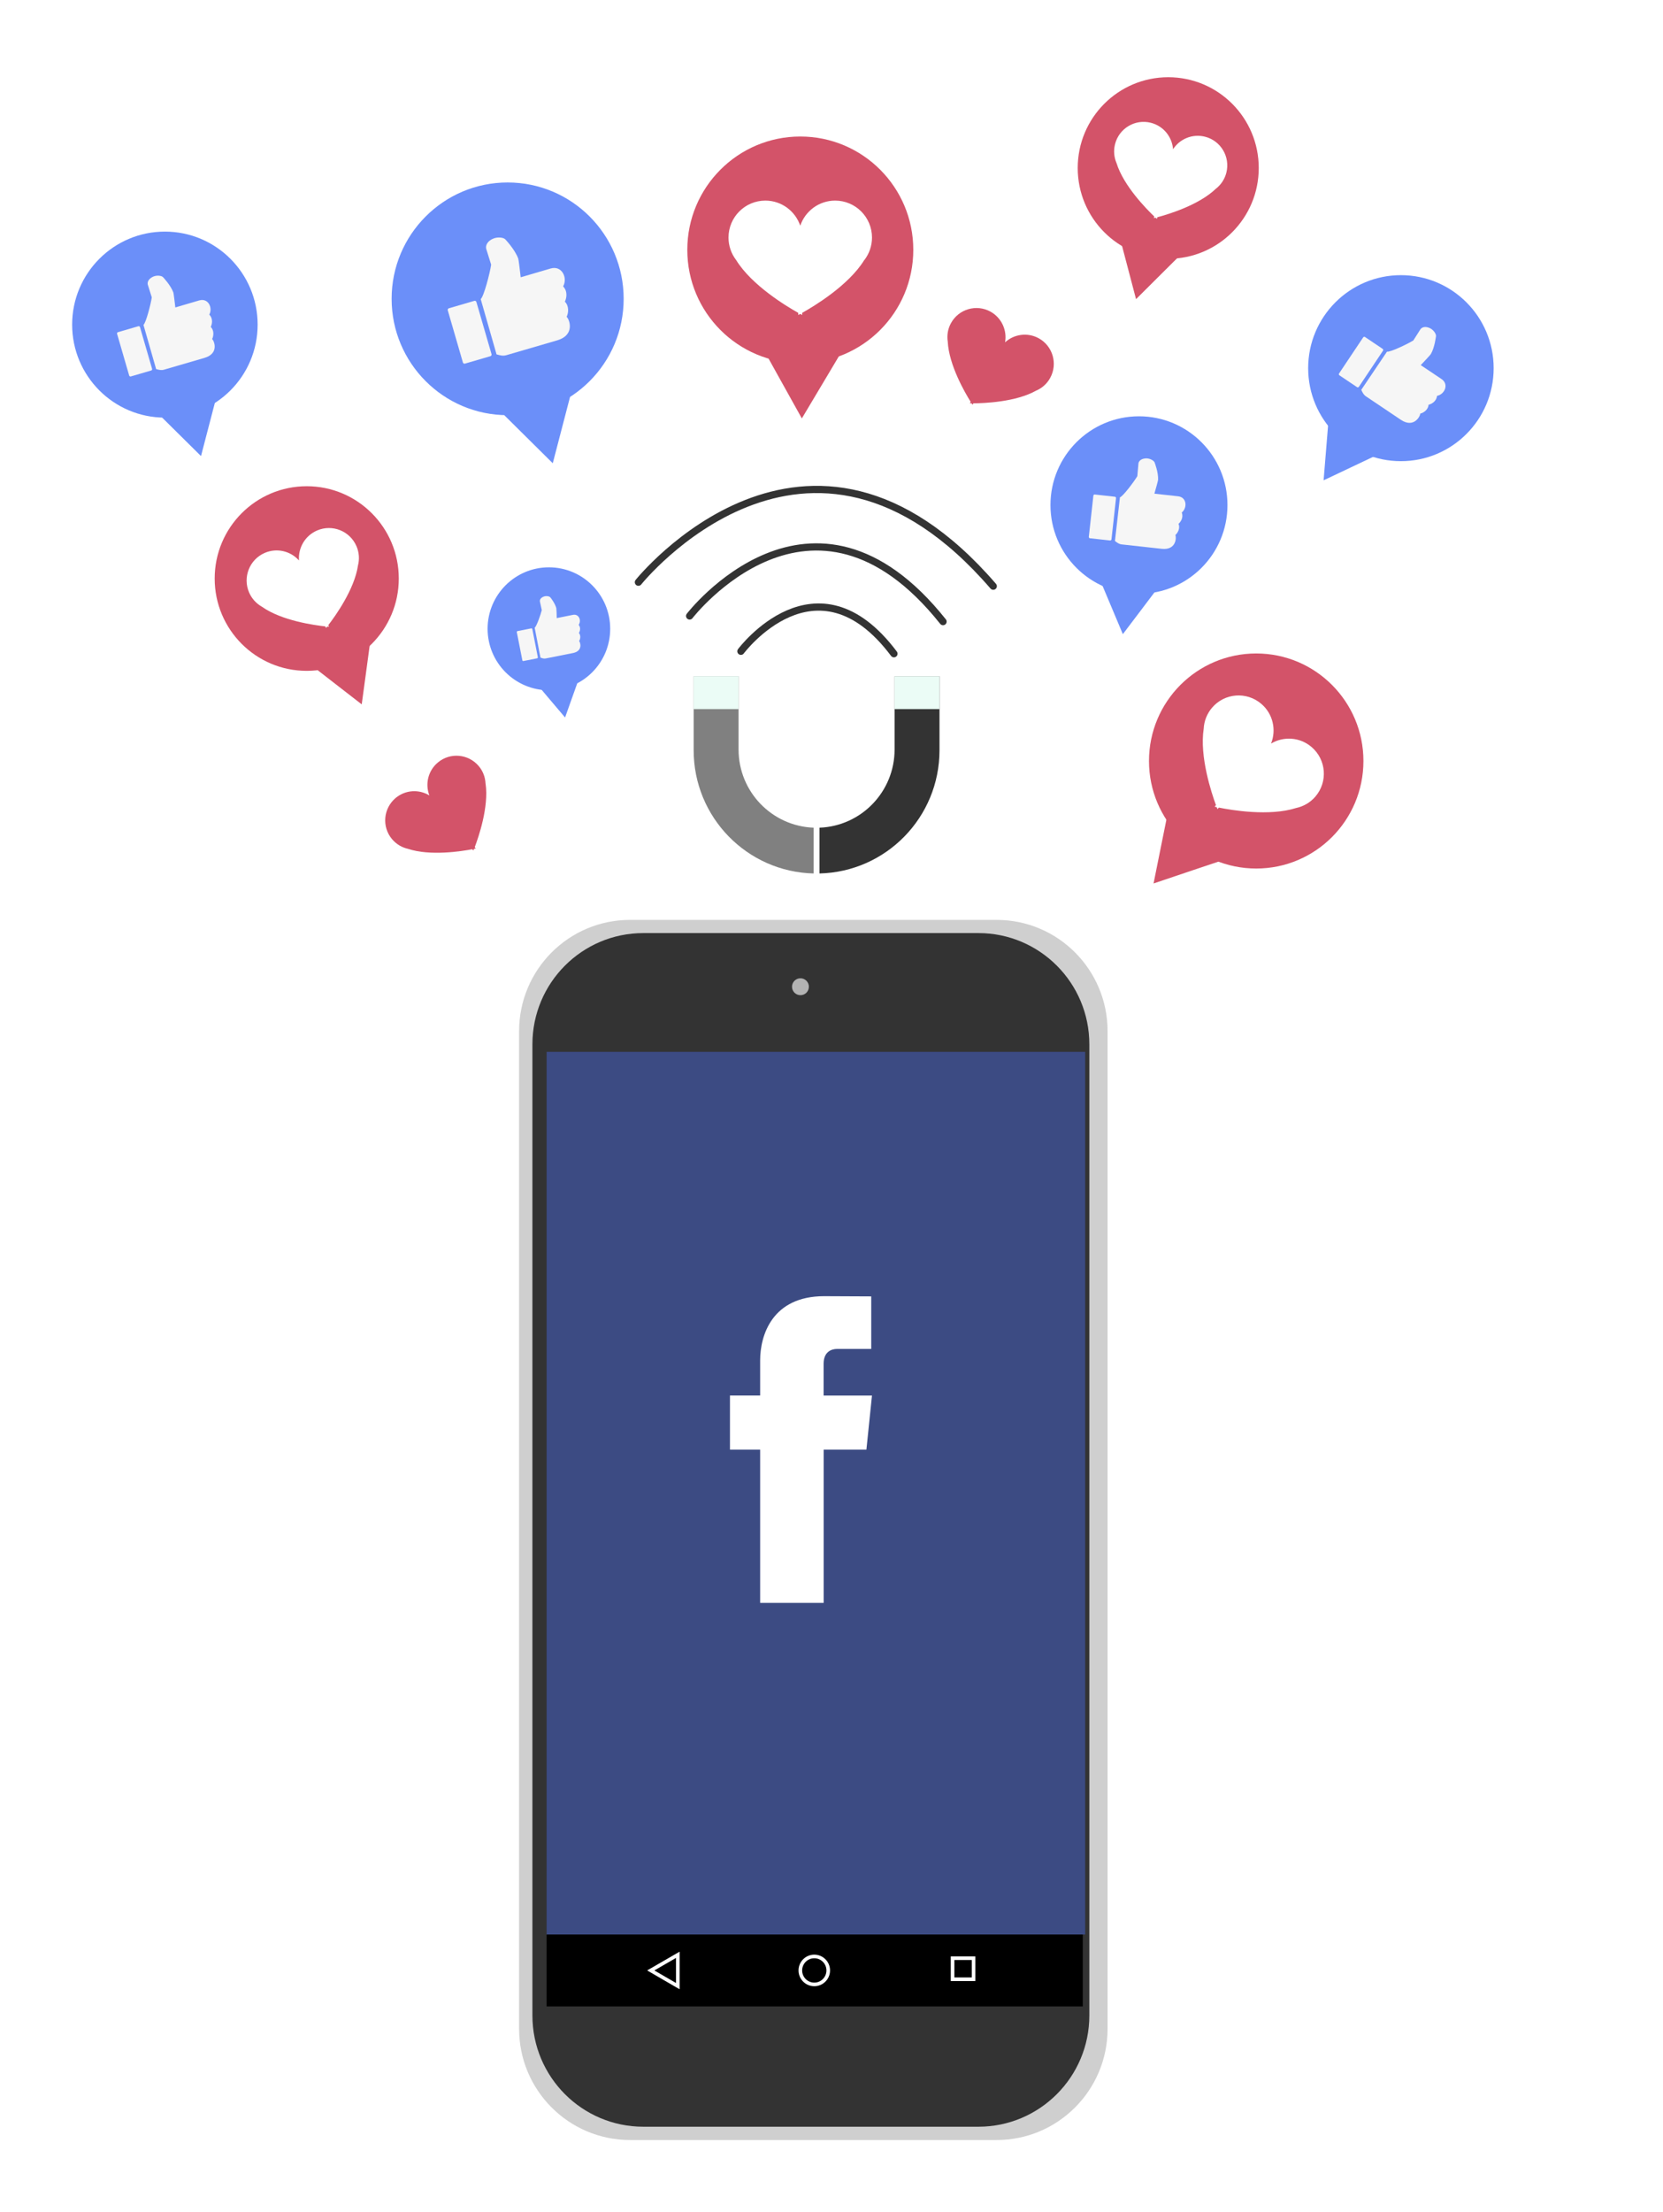 <?xml version="1.0" encoding="UTF-8"?>
<svg xmlns="http://www.w3.org/2000/svg" width="461" height="613" viewBox="0 0 461 613" fill="none">
  <g filter="url(#filter0_d_2110_308898)">
    <path d="M276.28 254.903H174.649C157.666 254.903 143.898 268.705 143.898 285.73V562.173C143.898 579.198 157.666 593 174.649 593H276.28C293.263 593 307.03 579.198 307.03 562.173V285.73C307.03 268.705 293.263 254.903 276.28 254.903Z" fill="#CFCFCF"></path>
    <path d="M271.225 258.557H178.341C161.357 258.557 147.59 272.359 147.59 289.385V558.489C147.59 575.514 161.357 589.316 178.341 589.316H271.225C288.208 589.316 301.976 575.514 301.976 558.489V289.385C301.976 272.359 288.208 258.557 271.225 258.557Z" fill="#333333"></path>
    <path d="M300.827 291.462H151.527V536.061H300.827V291.462Z" fill="#3C4B83"></path>
    <path d="M221.892 275.769C223.183 275.769 224.229 274.72 224.229 273.426C224.229 272.132 223.183 271.083 221.892 271.083C220.601 271.083 219.555 272.132 219.555 273.426C219.555 274.72 220.601 275.769 221.892 275.769Z" fill="#B3B3B3"></path>
    <path d="M300.151 536.061H151.527V555.984H300.151V536.061Z" fill="black"></path>
    <path d="M269.883 542.619H264.062V548.454H269.883V542.619Z" stroke="white" stroke-miterlimit="10"></path>
    <path d="M180.398 546.008L184.147 543.842L187.895 541.676V546.008V550.355L184.147 548.189L180.398 546.008Z" stroke="white" stroke-miterlimit="10"></path>
    <path d="M225.729 549.883C227.864 549.883 229.595 548.148 229.595 546.008C229.595 543.867 227.864 542.132 225.729 542.132C223.594 542.132 221.863 543.867 221.863 546.008C221.863 548.148 223.594 549.883 225.729 549.883Z" stroke="white" stroke-miterlimit="10"></path>
    <path d="M240.206 401.7H228.329V444.154H210.719V401.7H202.355V386.7H210.719V376.989C210.719 370.048 214.012 359.173 228.476 359.173L241.514 359.232V373.791H232.048C230.49 373.791 228.314 374.572 228.314 377.888V386.714H241.72L240.177 401.7H240.206Z" fill="white"></path>
    <path d="M140.724 115.046C158.487 115.046 172.886 100.611 172.886 82.804C172.886 64.997 158.487 50.562 140.724 50.562C122.962 50.562 108.562 64.997 108.562 82.804C108.562 100.611 122.962 115.046 140.724 115.046Z" fill="#6B8FF9"></path>
    <path d="M156.115 79.341C157.409 76.998 155.777 73.476 152.631 74.404L144.341 76.836C144.15 74.979 143.753 71.929 143.665 71.663C142.724 69.1 140.152 66.418 140.049 66.3C139.578 65.813 137.829 65.504 136.374 66.285C134.522 67.287 134.684 68.613 134.787 68.967C134.787 68.967 135.874 72.43 136.154 73.343C135.801 75.701 134.125 82.17 133.258 82.877L137.653 98.217C137.653 98.217 137.756 98.217 137.785 98.232C138.505 98.438 139.387 98.704 140.358 98.424L154.41 94.327C159.658 92.795 157.747 88.3 157.071 87.799C157.673 86.576 157.717 84.705 156.585 83.585C156.982 82.804 157.511 80.829 156.1 79.356L156.115 79.341Z" fill="#F6F6F6"></path>
    <path d="M124.438 85.422L131.495 83.364C131.735 83.294 131.99 83.434 132.059 83.675L136.256 98.135C136.325 98.376 136.185 98.632 135.945 98.701L128.888 100.759C128.648 100.829 128.393 100.689 128.323 100.448L124.127 85.988C124.057 85.747 124.198 85.492 124.438 85.422Z" fill="#F6F6F6"></path>
    <path d="M153.232 128.367L144.588 119.805L135.945 111.244L147.661 108.017L159.376 104.79L156.304 116.578L153.232 128.367Z" fill="#6B8FF9"></path>
    <path d="M45.709 115.723C59.908 115.723 71.418 104.185 71.418 89.951C71.418 75.717 59.908 64.178 45.709 64.178C31.51 64.178 20 75.717 20 89.951C20 104.185 31.51 115.723 45.709 115.723Z" fill="#6B8FF9"></path>
    <path d="M58.011 87.195C59.04 85.323 57.747 82.509 55.233 83.246L48.604 85.191C48.442 83.717 48.133 81.271 48.06 81.065C47.31 79.017 45.252 76.865 45.164 76.777C44.782 76.394 43.386 76.143 42.239 76.762C40.754 77.558 40.887 78.633 40.975 78.899C40.975 78.899 41.842 81.669 42.077 82.406C41.798 84.292 40.46 89.464 39.77 90.024L43.283 102.284C43.283 102.284 43.356 102.284 43.386 102.299C43.959 102.461 44.664 102.667 45.443 102.446L56.674 99.175C60.863 97.952 59.334 94.356 58.805 93.959C59.29 92.986 59.334 91.483 58.423 90.584C58.746 89.951 59.172 88.374 58.026 87.195H58.011Z" fill="#F6F6F6"></path>
    <path d="M32.704 92.045L38.35 90.398C38.548 90.341 38.748 90.451 38.806 90.649L42.16 102.209C42.218 102.407 42.108 102.608 41.91 102.666L36.264 104.312C36.067 104.37 35.866 104.259 35.809 104.061L32.454 92.501C32.397 92.303 32.507 92.102 32.704 92.045Z" fill="#F6F6F6"></path>
    <path d="M55.72 126.377L48.811 119.54L41.902 112.703L51.266 110.124L60.629 107.545L58.174 116.961L55.72 126.377Z" fill="#6B8FF9"></path>
    <path d="M388.346 127.792C402.544 127.792 414.055 116.253 414.055 102.019C414.055 87.785 402.544 76.246 388.346 76.246C374.147 76.246 362.637 87.785 362.637 102.019C362.637 116.253 374.147 127.792 388.346 127.792Z" fill="#6B8FF9"></path>
    <path d="M398.357 109.696C400.459 109.284 401.767 106.484 399.591 105.025L393.844 101.179C394.873 100.104 396.549 98.306 396.652 98.099C397.739 96.213 398.048 93.237 398.077 93.119C398.136 92.588 397.416 91.336 396.211 90.85C394.638 90.216 393.918 91.011 393.756 91.247C393.756 91.247 392.198 93.694 391.786 94.342C390.169 95.344 385.348 97.628 384.481 97.451L377.352 108.031C377.352 108.031 377.396 108.09 377.41 108.12C377.66 108.665 377.954 109.343 378.616 109.8L388.332 116.328C391.963 118.759 393.726 115.281 393.697 114.618C394.755 114.368 395.931 113.425 396.02 112.157C396.71 111.995 398.18 111.317 398.357 109.682V109.696Z" fill="#F6F6F6"></path>
    <path d="M371.201 103.489L377.885 93.487C377.999 93.316 378.224 93.272 378.395 93.386L383.279 96.667C383.45 96.782 383.495 97.007 383.38 97.178L376.696 107.18C376.581 107.352 376.357 107.396 376.186 107.281L371.301 104C371.13 103.886 371.086 103.661 371.201 103.489Z" fill="#F6F6F6"></path>
    <path d="M366.914 133.097L367.708 123.401L368.502 113.69L376.483 119.231L384.48 124.771L375.689 128.941L366.914 133.097Z" fill="#6B8FF9"></path>
    <path d="M152.16 191.274C161.545 191.274 169.153 183.647 169.153 174.239C169.153 164.831 161.545 157.205 152.16 157.205C142.776 157.205 135.168 164.831 135.168 174.239C135.168 183.647 142.776 191.274 152.16 191.274Z" fill="#6B8FF9"></path>
    <path d="M160.419 173.134C161.213 171.955 160.522 170.039 158.817 170.378L154.334 171.277C154.319 170.29 154.26 168.669 154.216 168.522C153.849 167.136 152.614 165.589 152.555 165.53C152.335 165.25 151.423 165 150.629 165.353C149.6 165.795 149.63 166.503 149.674 166.694C149.674 166.694 150.086 168.566 150.188 169.067C149.894 170.29 148.719 173.62 148.219 173.944L149.821 182.226C149.821 182.226 149.865 182.226 149.894 182.241C150.262 182.373 150.718 182.565 151.247 182.462L158.832 180.959C161.669 180.399 160.86 177.938 160.537 177.643C160.919 177.024 161.022 176.037 160.478 175.403C160.728 175.005 161.095 173.989 160.419 173.149V173.134Z" fill="#F6F6F6"></path>
    <path d="M143.446 174.878L147.267 174.121C147.397 174.096 147.532 174.174 147.561 174.318L149.1 182.125C149.125 182.255 149.047 182.39 148.903 182.419L145.081 183.176C144.952 183.202 144.831 183.121 144.805 182.991L143.263 175.17C143.238 175.04 143.319 174.919 143.448 174.893L143.446 174.878Z" fill="#F6F6F6"></path>
    <path d="M156.644 198.818L152.484 193.911L148.324 188.99L154.645 187.84L160.966 186.691L158.805 192.747L156.644 198.818Z" fill="#6B8FF9"></path>
    <path d="M315.732 164.543C329.281 164.543 340.265 153.532 340.265 139.949C340.265 126.366 329.281 115.355 315.732 115.355C302.183 115.355 291.199 126.366 291.199 139.949C291.199 153.532 302.183 164.543 315.732 164.543Z" fill="#6B8FF9"></path>
    <path d="M327.581 142.027C329.168 140.76 329.05 137.798 326.566 137.518L320.01 136.796C320.407 135.44 321.025 133.171 321.039 132.95C321.128 130.872 320.099 128.219 320.055 128.116C319.863 127.645 318.717 126.908 317.482 127.026C315.88 127.188 315.601 128.175 315.586 128.455C315.586 128.455 315.351 131.211 315.277 131.948C314.337 133.51 311.279 137.577 310.456 137.812L309.074 149.91C309.074 149.91 309.148 149.94 309.162 149.969C309.603 150.323 310.162 150.765 310.926 150.854L322.024 152.077C326.169 152.533 326.125 148.805 325.817 148.26C326.596 147.582 327.184 146.271 326.699 145.151C327.213 144.709 328.154 143.471 327.595 142.027H327.581Z" fill="#F6F6F6"></path>
    <path d="M301.832 148.762L303.092 137.338C303.113 137.148 303.291 137.004 303.481 137.025L309.062 137.644C309.252 137.665 309.395 137.844 309.374 138.034L308.114 149.459C308.093 149.649 307.915 149.792 307.725 149.771L302.144 149.153C301.954 149.132 301.811 148.953 301.832 148.762Z" fill="#F6F6F6"></path>
    <path d="M311.265 175.727L307.664 167.166L304.062 158.604L313.264 159.754L322.466 160.918L316.866 168.33L311.265 175.727Z" fill="#6B8FF9"></path>
    <path d="M221.851 100.634C239.151 100.634 253.175 86.575 253.175 69.232C253.175 51.889 239.151 37.83 221.851 37.83C204.552 37.83 190.527 51.889 190.527 69.232C190.527 86.575 204.552 100.634 221.851 100.634Z" fill="#D35369"></path>
    <path d="M239.609 72.061C240.932 70.337 241.725 68.171 241.725 65.828C241.725 60.17 237.154 55.587 231.509 55.587C227.011 55.587 223.204 58.505 221.837 62.542C220.47 58.505 216.663 55.587 212.165 55.587C206.521 55.587 201.949 60.17 201.949 65.828C201.949 68.171 202.743 70.337 204.066 72.061C208.387 79.076 218.03 84.882 221.279 86.694V87.284C221.279 87.284 221.484 87.18 221.823 86.989C222.175 87.18 222.366 87.284 222.366 87.284V86.694C225.615 84.882 235.258 79.091 239.579 72.061H239.609Z" fill="white"></path>
    <path d="M222.278 115.945L216.354 105.305L210.445 94.666L222.587 94.858L234.743 95.035L228.511 105.497L222.278 115.945Z" fill="#D35369"></path>
    <path d="M348.234 240.668C364.648 240.668 377.955 227.328 377.955 210.872C377.955 194.417 364.648 181.077 348.234 181.077C331.819 181.077 318.512 194.417 318.512 210.872C318.512 227.328 331.819 240.668 348.234 240.668Z" fill="#D35369"></path>
    <path d="M359.288 223.899C361.301 223.471 363.212 222.41 364.653 220.716C368.136 216.634 367.666 210.504 363.594 207.012C360.361 204.227 355.818 203.976 352.349 206.039C353.849 202.281 352.908 197.831 349.66 195.046C345.588 191.554 339.473 192.025 335.989 196.107C334.549 197.802 333.784 199.85 333.681 201.913C332.476 209.649 335.857 219.787 337.077 223.103L336.71 223.53C336.71 223.53 336.915 223.575 337.283 223.663C337.415 224.017 337.503 224.208 337.503 224.208L337.871 223.781C341.325 224.488 351.835 226.271 359.288 223.899Z" fill="white"></path>
    <path d="M319.777 244.809L322.056 233.477L324.349 222.145L332.992 229.793L341.635 237.456L330.699 241.125L319.777 244.809Z" fill="#D35369"></path>
    <path d="M85.029 185.895C99.123 185.895 110.547 174.442 110.547 160.314C110.547 146.186 99.123 134.733 85.029 134.733C70.936 134.733 59.512 146.186 59.512 160.314C59.512 174.442 70.936 185.895 85.029 185.895Z" fill="#D35369"></path>
    <path d="M99.229 156.733C99.67 155.009 99.582 153.138 98.832 151.384C97.024 147.14 92.129 145.18 87.911 146.993C84.545 148.437 82.619 151.841 82.884 155.304C80.561 152.71 76.784 151.752 73.417 153.197C69.184 155.009 67.229 159.916 69.037 164.145C69.787 165.899 71.08 167.269 72.624 168.139C78.106 172.014 87.176 173.252 90.189 173.576L90.38 174.018C90.38 174.018 90.498 173.871 90.704 173.62C91.027 173.65 91.203 173.664 91.203 173.664L91.012 173.222C92.864 170.821 98.244 163.379 99.229 156.733Z" fill="white"></path>
    <path d="M100.272 195.179L92.437 189.108L84.617 183.037L93.775 179.264L102.932 175.507L101.609 185.335L100.272 195.179Z" fill="#D35369"></path>
    <path d="M323.845 71.708C337.703 71.708 348.937 60.446 348.937 46.554C348.937 32.662 337.703 21.4 323.845 21.4C309.988 21.4 298.754 32.662 298.754 46.554C298.754 60.446 309.988 71.708 323.845 71.708Z" fill="#D35369"></path>
    <path d="M337.075 52.286C338.442 51.21 339.486 49.693 339.956 47.865C341.073 43.474 338.442 39.009 334.062 37.889C330.578 36.99 327.035 38.493 325.183 41.352C324.919 37.948 322.552 34.927 319.054 34.028C314.673 32.908 310.22 35.546 309.102 39.937C308.632 41.765 308.823 43.592 309.514 45.198C311.469 51.505 317.819 57.93 319.965 59.978L319.848 60.435C319.848 60.435 320.024 60.391 320.333 60.317C320.568 60.538 320.7 60.656 320.7 60.656L320.818 60.199C323.699 59.433 332.327 56.869 337.075 52.271V52.286Z" fill="white"></path>
    <path d="M314.921 82.892L312.437 73.447L309.953 64.016L319.346 66.58L328.739 69.144L321.83 76.01L314.921 82.892Z" fill="#D35369"></path>
    <path d="M287.289 108.223C288.862 107.531 290.229 106.352 291.125 104.716C293.272 100.796 291.846 95.889 287.95 93.738C284.834 92.028 281.101 92.588 278.616 94.858C279.204 91.542 277.676 88.079 274.574 86.355C270.664 84.204 265.769 85.633 263.623 89.538C262.727 91.159 262.462 92.957 262.727 94.666C263.05 101.179 267.519 108.857 269.077 111.347L268.856 111.76C268.856 111.76 269.033 111.76 269.341 111.76C269.518 112.025 269.606 112.172 269.606 112.172L269.826 111.76C272.751 111.745 281.63 111.421 287.289 108.208V108.223Z" fill="#D35369"></path>
    <path d="M134.596 217.15C134.523 215.426 133.92 213.716 132.729 212.302C129.863 208.883 124.777 208.426 121.367 211.3C118.648 213.584 117.81 217.282 119.03 220.421C116.163 218.667 112.386 218.844 109.666 221.128C106.256 224.002 105.8 229.1 108.667 232.519C109.857 233.934 111.43 234.847 113.106 235.216C119.265 237.264 128.04 235.879 130.921 235.319L131.215 235.673C131.215 235.673 131.289 235.51 131.406 235.216C131.715 235.157 131.892 235.113 131.892 235.113L131.598 234.759C132.641 232.018 135.552 223.604 134.611 217.164L134.596 217.15Z" fill="#D35369"></path>
    <path d="M436.164 163.806C437.737 163.114 439.104 161.935 440 160.299C442.147 156.38 440.721 151.473 436.825 149.321C433.709 147.612 429.976 148.172 427.491 150.441C428.079 147.125 426.551 143.663 423.449 141.938C419.539 139.787 414.644 141.216 412.498 145.121C411.602 146.742 411.337 148.54 411.602 150.249C411.925 156.763 416.394 164.44 417.952 166.93L417.731 167.343C417.731 167.343 417.908 167.343 418.216 167.343C418.393 167.608 418.481 167.756 418.481 167.756L418.701 167.343C421.626 167.328 430.505 167.004 436.164 163.792V163.806Z" fill="white"></path>
    <path d="M61.321 213.76C61.042 212.066 60.219 210.445 58.867 209.178C55.603 206.142 50.503 206.334 47.475 209.605C45.064 212.213 44.697 215.986 46.299 218.947C43.227 217.562 39.508 218.211 37.097 220.819C34.069 224.09 34.26 229.204 37.523 232.239C38.876 233.506 40.551 234.199 42.257 234.361C48.636 235.628 57.161 233.138 59.94 232.239L60.278 232.563C60.278 232.563 60.322 232.386 60.41 232.092C60.704 231.989 60.88 231.93 60.88 231.93L60.542 231.605C61.233 228.747 63.071 220.038 61.351 213.76H61.321Z" fill="white"></path>
    <path d="M99.186 29.681C99.524 27.987 99.348 26.189 98.525 24.524C96.555 20.516 91.734 18.865 87.736 20.825C84.546 22.387 82.87 25.791 83.296 29.121C80.93 26.734 77.211 25.997 74.036 27.574C70.038 29.549 68.391 34.382 70.346 38.39C71.155 40.055 72.478 41.308 74.021 42.074C79.519 45.537 88.368 46.289 91.293 46.436L91.499 46.863C91.499 46.863 91.601 46.716 91.793 46.465C92.101 46.465 92.278 46.48 92.278 46.48L92.072 46.053C93.748 43.636 98.569 36.165 99.186 29.681Z" fill="white"></path>
    <path d="M225.553 229.351C213.985 228.924 204.739 219.39 204.739 207.689V187.384H192.289V207.896C192.289 226.492 207.106 241.611 225.553 242.038V229.351Z" fill="#808080"></path>
    <path d="M227.172 229.351V242.038C245.619 241.611 260.436 226.492 260.436 207.896V187.384H247.986V207.689C247.986 219.39 238.74 228.924 227.172 229.351Z" fill="#333333"></path>
    <path d="M192.273 187.384V196.49H204.724V187.384H192.273Z" fill="#EBFCF6"></path>
    <path d="M247.984 187.384V196.49H260.435V187.384H247.984Z" fill="#EBFCF6"></path>
    <path d="M176.973 161.331C176.973 161.331 223.848 102.771 275.34 162.436" stroke="#333333" stroke-width="2" stroke-miterlimit="10" stroke-linecap="round"></path>
    <path d="M191.172 170.688C191.172 170.688 225.083 126.613 261.419 172.25" stroke="#333333" stroke-width="2" stroke-miterlimit="10" stroke-linecap="round"></path>
    <path d="M205.387 180.472C205.387 180.472 226.274 152.445 247.809 181.15" stroke="#333333" stroke-width="2" stroke-miterlimit="10" stroke-linecap="round"></path>
  </g>
  <defs>
    <filter id="filter0_d_2110_308898" x="0" y="0" width="461" height="613" color-interpolation-filters="sRGB">
      <feFlood flood-opacity="0" result="BackgroundImageFix"></feFlood>
      <feColorMatrix in="SourceAlpha" type="matrix" values="0 0 0 0 0 0 0 0 0 0 0 0 0 0 0 0 0 0 127 0" result="hardAlpha"></feColorMatrix>
      <feOffset></feOffset>
      <feGaussianBlur stdDeviation="10"></feGaussianBlur>
      <feComposite in2="hardAlpha" operator="out"></feComposite>
      <feColorMatrix type="matrix" values="0 0 0 0 0 0 0 0 0 0 0 0 0 0 0 0 0 0 0.35 0"></feColorMatrix>
      <feBlend mode="normal" in2="BackgroundImageFix" result="effect1_dropShadow_2110_308898"></feBlend>
      <feBlend mode="normal" in="SourceGraphic" in2="effect1_dropShadow_2110_308898" result="shape"></feBlend>
    </filter>
  </defs>
</svg>
